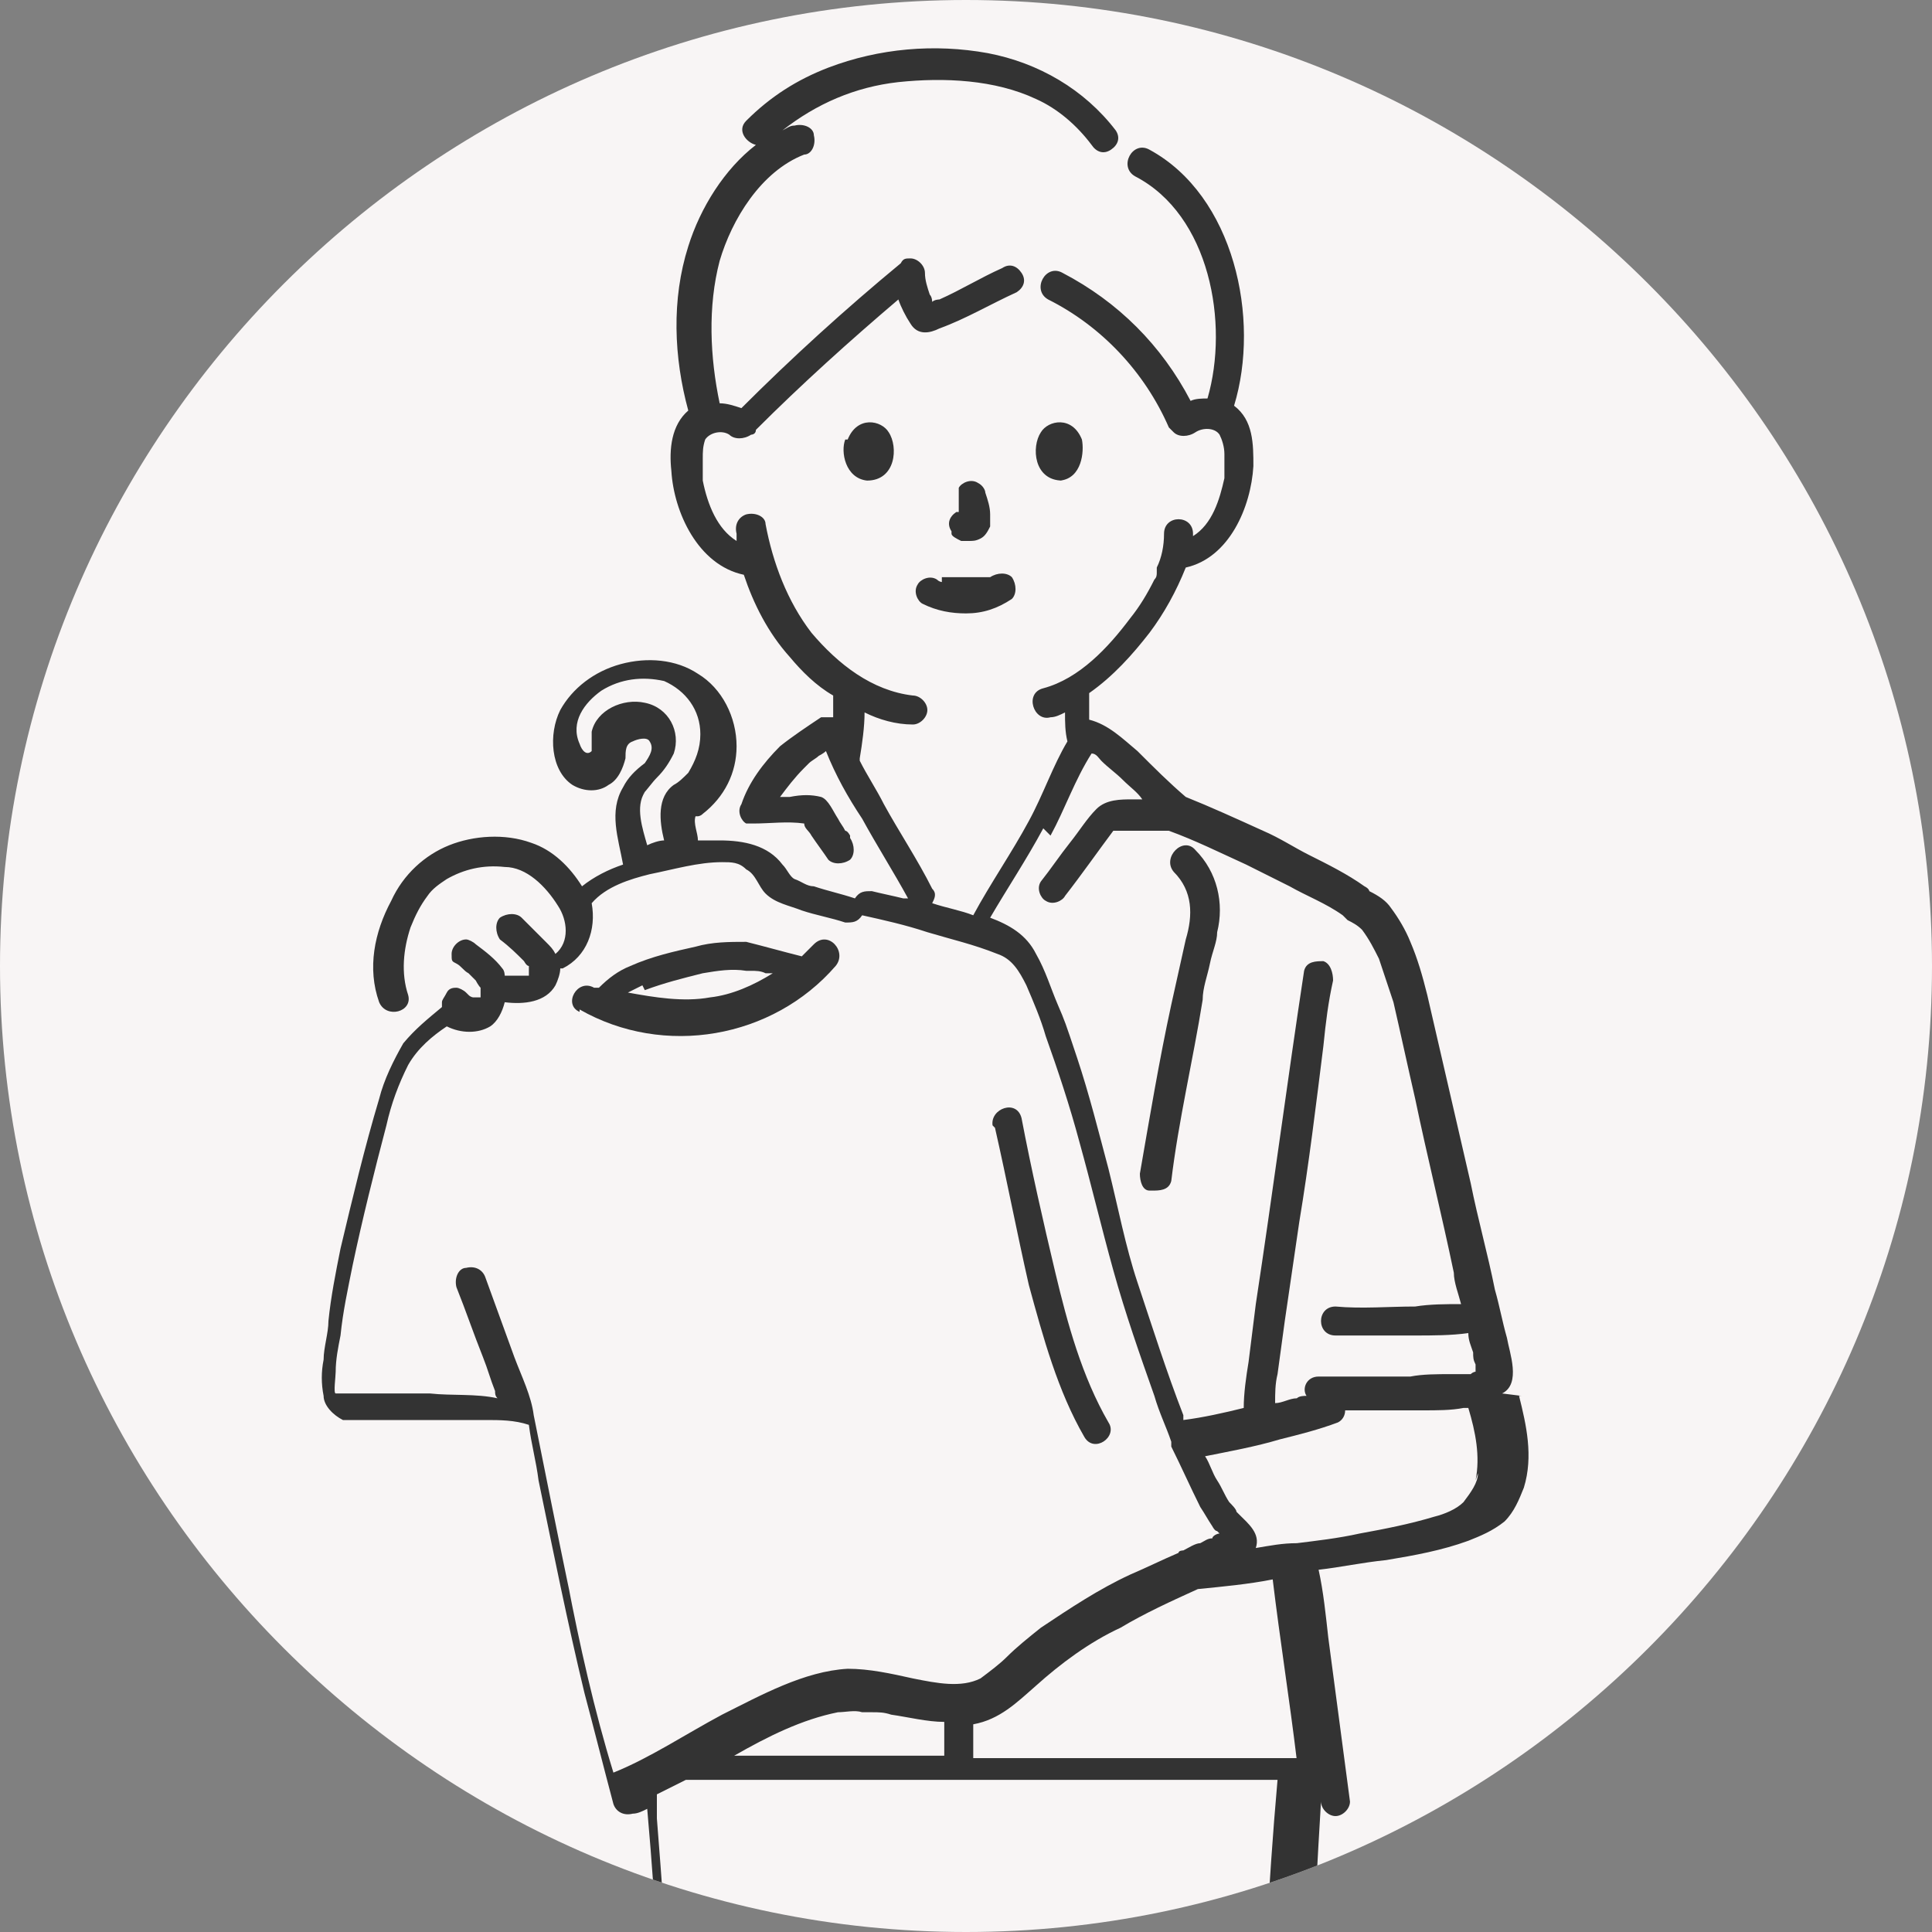 <?xml version="1.0" encoding="UTF-8"?>
<svg id="b" xmlns="http://www.w3.org/2000/svg" version="1.1" xmlns:xlink="http://www.w3.org/1999/xlink" viewBox="0 0 80 80">
  <rect x="0" y="0" width="80" height="80" fill="#808080" stroke="none"/>
  <!-- Generator: Adobe Illustrator 29.7.1, SVG Export Plug-In . SVG Version: 2.1.1 Build 8)  -->
  <defs>
    <style>
      .st0 {
        fill: none;
      }

      .st1 {
        fill: #f8f5f5;
      }

      .st2 {
        fill: #333;
      }

      .st3 {
        clip-path: url(#clippath);
      }
    </style>
    <clipPath id="clippath">
      <path class="st0" d="M80,40c0,22-18,40-40,40S0,62,0,40,18,0,40,0s40,18,40,40Z"/>
    </clipPath>
  </defs>
  <g id="c">
    <path class="st1" d="M80,40c0,22-18,40-40,40h0C18,80,0,62,0,40h0C0,18,18,0,40,0h0c22,0,40,18,40,40h0Z"/>
    <g class="st3">
      <g>
        <path class="st2" d="M47.7,49.3c.3,0,.7,0,.8-.4.3-2.5.9-5,1.3-7.5,0-.5.2-1,.3-1.5.1-.5.3-.9.3-1.3.3-1.2,0-2.5-.9-3.4-.5-.6-1.4.3-.9.9.8.8.8,1.8.5,2.8-.2.9-.4,1.8-.6,2.7-.5,2.3-.9,4.7-1.3,7,0,.3.1.7.4.7Z"/>
        <path class="st2" d="M62.2,57.7c.8-.4.3-1.7.2-2.3-.2-.7-.3-1.3-.5-2-.3-1.5-.7-2.9-1-4.4-.6-2.6-1.2-5.2-1.8-7.8-.2-.8-.4-1.5-.7-2.2-.2-.5-.5-1-.8-1.4-.2-.3-.5-.5-.9-.7,0,0,0-.1-.2-.2-.7-.5-1.5-.9-2.3-1.3-.6-.3-1.2-.7-1.9-1-1.1-.5-2.2-1-3.2-1.4-.7-.6-1.3-1.2-2-1.9-.6-.5-1.2-1.1-2-1.3h0c0-.4,0-.7,0-1.1,1-.7,1.8-1.6,2.5-2.5.6-.8,1.1-1.7,1.5-2.7,1.8-.4,2.7-2.5,2.8-4.2,0-.9,0-1.9-.8-2.5,1.1-3.6,0-8.7-3.5-10.6-.7-.4-1.3.7-.6,1.1,3.1,1.6,3.9,6.1,3,9.2-.2,0-.5,0-.7.1-1.2-2.3-3-4.1-5.3-5.3-.7-.4-1.3.7-.6,1.1,2.2,1.1,4,3,5,5.3,0,0,.1.1.2.2,0,0,0,0,0,0,.2.2.6.2.9,0,.3-.2.8-.2,1,.1,0,0,0,0,0,0,.1.2.2.5.2.8,0,.3,0,.6,0,1-.2.9-.5,1.9-1.3,2.4,0,0,0,0,0-.1,0-.8-1.2-.8-1.2,0,0,.5-.1,1-.3,1.4,0,0,0,.2,0,.2h0c0,.1,0,.2-.1.3-.3.6-.6,1.1-1,1.6-.9,1.2-2.1,2.5-3.6,2.9-.8.2-.4,1.4.3,1.2.2,0,.4-.1.6-.2,0,.4,0,.8.1,1.2,0,0,0,0,0,0-.6,1-1,2.2-1.6,3.3-.7,1.3-1.6,2.6-2.3,3.9-.5-.2-1.1-.3-1.7-.5.1-.2.2-.4,0-.6-.6-1.2-1.4-2.4-2-3.5-.3-.6-.7-1.2-1-1.8,0,0,0,0,0-.1.1-.6.2-1.3.2-1.9.6.3,1.3.5,2,.5.3,0,.6-.3.6-.6s-.3-.6-.6-.6c-1.7-.2-3.1-1.3-4.2-2.6-1-1.3-1.6-2.9-1.9-4.5,0-.3-.4-.5-.8-.4-.3.1-.5.4-.4.8,0,0,0,.2,0,.3-.8-.5-1.2-1.5-1.4-2.5,0-.3,0-.6,0-.9,0-.3,0-.5.1-.8.2-.3.7-.4,1-.2,0,0,0,0,0,0,.2.2.6.2.9,0h0c0,0,.2,0,.2-.2,1.9-1.9,3.9-3.7,5.9-5.4.1.3.3.7.5,1,.3.5.8.4,1.2.2,1.1-.4,2.1-1,3.2-1.5.3-.2.4-.5.2-.8-.2-.3-.5-.4-.8-.2-.9.4-1.7.9-2.6,1.3,0,0-.2,0-.3.1,0,0,0,0,0,0,0,0,0-.2-.1-.3-.1-.3-.2-.6-.2-.9,0-.3-.3-.6-.6-.6-.2,0-.3,0-.4.2-2.3,1.9-4.5,3.9-6.6,6-.3-.1-.6-.2-.9-.2-.4-1.9-.5-4,0-5.9.5-1.7,1.7-3.7,3.5-4.4.3,0,.5-.4.4-.8,0-.3-.4-.5-.8-.4-.2,0-.3.1-.5.2,1.4-1.1,3-1.8,4.8-2,1.9-.2,4-.1,5.7.7.9.4,1.7,1.1,2.3,1.9.2.3.5.4.8.2.3-.2.4-.5.2-.8-1.3-1.7-3.2-2.8-5.3-3.2-2.2-.4-4.5-.2-6.6.6-1.3.5-2.4,1.2-3.4,2.2-.4.4,0,.9.4,1-1.3,1-2.3,2.6-2.8,4.2-.7,2.2-.6,4.6,0,6.8-.7.6-.8,1.6-.7,2.5.1,1.7,1.1,3.9,3,4.3h0c.4,1.2,1,2.4,1.9,3.4.5.6,1.1,1.2,1.8,1.6,0,.3,0,.6,0,.9,0,0,0,0,0,0,0,0,0,0,0,0,0,0-.1,0-.2,0h-.3s0,0,0,0c0,0,0,0,0,0h0c-.6.4-1.2.8-1.7,1.2-.7.7-1.3,1.5-1.6,2.4-.2.3,0,.7.2.8,0,0,.2,0,.3,0,.7,0,1.4-.1,2.1,0,0,0,0,0,0,0,0,.2.2.3.3.5.2.3.5.7.7,1,.2.2.6.2.9,0,.2-.2.2-.6,0-.9,0,0,0,0,0,0,0,0,0,0,0-.1,0,0-.1-.2-.2-.2-.1-.2-.2-.3-.3-.5-.2-.3-.4-.8-.7-.9-.4-.1-.8-.1-1.3,0-.1,0-.2,0-.4,0,.3-.4.6-.8,1-1.2,0,0,.1-.1.2-.2,0,0,0,0,0,0,0,0,0,0,0,0,.1-.1.3-.2.4-.3,0,0,.2-.1.3-.2.4,1,.9,1.9,1.5,2.8.6,1.1,1.3,2.2,1.9,3.3,0,0-.2,0-.2,0-.4-.1-.9-.2-1.3-.3-.3,0-.5,0-.7.3-.6-.2-1.1-.3-1.7-.5-.3,0-.5-.2-.8-.3-.2-.1-.3-.4-.5-.6-.6-.8-1.6-1-2.6-1s-.6,0-.9,0c0-.3-.2-.7-.1-1,0,0,0,0,0,0,0,0,0,0,0,0,0,0,0,0,.1,0,0,0,.1,0,.2-.1.9-.7,1.4-1.7,1.4-2.8,0-1.2-.6-2.4-1.6-3-.9-.6-2.1-.7-3.2-.4-1.1.3-2,1-2.5,1.9-.5,1-.4,2.5.5,3.1.5.3,1.1.3,1.5,0,.4-.2.6-.7.7-1.1,0-.3,0-.6.3-.7.2-.1.6-.2.7,0,.2.3,0,.6-.2.9-.4.3-.7.6-.9,1-.6,1-.2,2.1,0,3.2-.6.2-1.2.5-1.7.9-.5-.8-1.2-1.5-2.1-1.8-1.1-.4-2.4-.3-3.4.1-1,.4-1.9,1.2-2.4,2.3-.7,1.3-1,2.8-.5,4.2.3.7,1.4.4,1.2-.3-.3-.9-.2-1.9.1-2.8.2-.5.4-.9.7-1.3.2-.3.5-.5.8-.7.7-.4,1.5-.6,2.4-.5.9,0,1.7.8,2.2,1.6.4.6.5,1.5-.1,2-.1-.2-.2-.3-.4-.5-.3-.3-.7-.7-1-1-.2-.2-.6-.2-.9,0-.2.2-.2.6,0,.9.4.3.7.6,1,.9,0,0,.1.2.2.2,0,0,0,0,0,0,0,0,0,0,0,.1,0,0,0,0,0,0,0,0,0,0,0,0h0c0,.1,0,.3,0,.3,0,0,0,0,0,0,0,0,0,0,0,0,0,0,0,0,0,0,0,0,0,0,0,0,0,0,0,0,0,0,0,0,0,0,0,0,0,0,0,0,0,0,0,0-.1,0-.2,0h0c0,0,0,0,0,0,0,0-.1,0-.2,0h-.2s0,0,0,0c0,0-.1,0-.1,0-.1,0-.2,0-.3,0,0,0,0-.2-.1-.3-.3-.4-.7-.7-1.1-1-.1-.1-.3-.2-.4-.2-.3,0-.6.3-.6.6s0,.3.2.4c.2.1.3.3.5.4,0,0,.2.2.2.2,0,0,0,0,.1.1,0,0,.1.2.2.3,0,0,0,0,0,0,0,0,0,0,0,.1,0,0,0,0,0,.1v.2s0,0,0,0c0,0,0,0,0,0,0,0,0,0,0,0,0,0,0,0,0,0,0,0,0,0,0,0,0,0,0,0,0,0h-.1s-.1,0-.1,0c0,0,0,0,0,0,0,0,0,0-.1,0,0,0-.1,0-.2-.1,0,0,0,0,0,0,0,0,0,0-.1-.1-.1-.1-.3-.2-.4-.2s-.3,0-.4.2-.2.3-.2.4,0,.1,0,.2c-.6.5-1.1.9-1.6,1.5-.4.7-.8,1.5-1,2.3-.6,2-1.1,4.1-1.6,6.2-.2,1-.4,2-.5,3,0,.5-.2,1.1-.2,1.6-.1.5-.1,1,0,1.5,0,.4.4.8.8,1,.4,0,.7,0,1.1,0,.7,0,1.4,0,2.2,0,.9,0,1.7,0,2.6,0,.6,0,1.2,0,1.8.2.1.8.3,1.5.4,2.3.6,2.9,1.2,5.9,1.9,8.8.4,1.5.8,3.1,1.2,4.6.1.3.4.5.8.4.2,0,.4-.1.6-.2.4,4.5.6,8.9.9,13.4.3,4.4.6,8.8.7,13.2.2,3.9.3,7.8.4,11.8,0,3.8.2,7.6.2,11.4,0,2.2,0,4.5.1,6.7v.3c0,.3.2.5.5.6.6.2,1.3.3,2,.3-.6.4-1.1,1-1.6,1.6-.8,1-1.6,1.9-2.4,2.9-1.2,1.6-3.2,4-1.7,6.1,0,0,0,0,0,0,0,0,0,0,0,0,1,1.2,2.7,1.6,4.2,1.5,1.5-.1,2.9-.8,4-1.9,1-1,1.7-2.1,2.7-3.1.5-.5,1-.9,1.6-1.2.6-.3,1.1-.8,1.4-1.4.4-.8.3-1.8.3-2.7v-2.3c.2,0,.4,0,.6,0h0c.2,0,.5,0,.8.1v2c0,.8,0,1.6,0,2.3.2,1.6,1.8,2,2.9,2.9,1,.9,1.8,2.1,2.7,3.1,1,1.1,2.2,1.9,3.7,2.2,1.6.3,3.7,0,4.8-1.4,0,0,0,0,0,0,0,0,0,0,0,0,1.5-2.1-.4-4.5-1.7-6.1-.8-1-1.6-2-2.4-2.9-.5-.6-1-1.2-1.6-1.6h.2c.6,0,1.2-.1,1.8-.3.3,0,.4-.3.5-.6.1-2,.1-4,.2-6.1,0-3.8.2-7.5.2-11.3,0-4,.2-8.1.4-12.1.2-4.3.5-8.7.7-13,.3-4.9.5-9.8.8-14.7h0c0,0,0,0,0,0,0,.3.3.6.6.6.3,0,.6-.3.6-.6l-.9-6.8c-.1-.9-.2-1.9-.4-2.8.9-.1,1.8-.3,2.8-.4,1.2-.2,2.3-.4,3.4-.8.5-.2,1-.4,1.5-.8.4-.4.6-.9.8-1.4.4-1.3.1-2.6-.2-3.8,0,0,0,0,.1,0h0s0,0,0,0ZM38.3,12.5c0,0,0,0,0,0h0ZM61.6,56.7s0,0,0,0c0,0,0,0,0,0ZM43.5,34.6c.6-1.1,1-2.3,1.7-3.4.2,0,.3.2.4.3.3.3.6.5.9.8.3.3.6.5.8.8-.1,0-.2,0-.4,0-.5,0-1.1,0-1.5.4-.4.4-.7.9-1.1,1.4-.4.5-.8,1.1-1.2,1.6-.2.3,0,.7.2.8.3.2.7,0,.8-.2.7-.9,1.4-1.9,2-2.7,0,0,0,0,0,0h0s0,0,.1,0c.2,0,.5,0,.7,0,.5,0,1,0,1.5,0,1.1.4,2.1.9,3.2,1.4.6.3,1.2.6,1.8.9.7.4,1.5.7,2.2,1.2,0,0,.1.1.2.2.2.1.4.2.6.4.3.4.5.8.7,1.2.2.6.4,1.2.6,1.8.3,1.3.6,2.7.9,4,.5,2.4,1.1,4.8,1.6,7.2,0,.4.2.9.3,1.3-.6,0-1.3,0-1.9.1-1.1,0-2.2.1-3.3,0-.8,0-.8,1.2,0,1.2,1.1,0,2.2,0,3.3,0,.7,0,1.5,0,2.2-.1,0,.3.1.5.2.8,0,.2,0,.3.1.5,0,0,0,.2,0,.3h0c0,0-.1,0-.2.1.2,0,0,0,0,0s-.1,0-.2,0c0,0,0,0-.2,0-.1,0-.2,0-.4,0-.6,0-1.2,0-1.7.1-1.2,0-2.5,0-3.8,0-.5,0-.7.5-.5.8-.1,0-.3,0-.4.1-.3,0-.6.2-.9.2,0-.4,0-.8.1-1.2.1-.7.2-1.5.3-2.2.2-1.4.4-2.7.6-4.1.4-2.4.7-4.9,1-7.3.1-1,.2-1.8.4-2.7,0-.3-.1-.7-.4-.8-.3,0-.7,0-.8.4-.7,4.6-1.3,9.2-2,13.8-.1.8-.2,1.6-.3,2.4-.1.6-.2,1.3-.2,1.9-.8.2-1.7.4-2.5.5,0,0,0,0,0-.2-.7-1.8-1.3-3.7-1.9-5.5-.5-1.5-.8-3.1-1.2-4.7-.4-1.5-.8-3.1-1.3-4.6s-.5-1.5-.8-2.2c-.3-.7-.5-1.4-.9-2.1-.4-.8-1.1-1.2-1.9-1.5.7-1.2,1.5-2.4,2.2-3.7h0s0,0,0,0ZM26.6,32.9c.2-.2.4-.5.6-.7.3-.3.5-.6.7-1,.3-.9-.2-1.9-1.2-2.1-.9-.2-2,.3-2.2,1.2,0,.2,0,.4,0,.5,0,.1,0,.2,0,.3-.2.2-.4,0-.5-.3-.4-.9.2-1.7.9-2.2.8-.5,1.7-.6,2.6-.4.9.4,1.5,1.2,1.5,2.2,0,.6-.2,1.1-.5,1.6-.2.2-.4.4-.6.5-.7.5-.6,1.5-.4,2.3-.2,0-.5.1-.7.2-.2-.7-.5-1.6-.1-2.2h0ZM21.9,39.9h0s0,0,0,0ZM21.9,40.3h0s0,0,0,0ZM23.6,66c-.5-2.4-1-4.9-1.5-7.4-.1-.8-.5-1.6-.8-2.4-.4-1.1-.8-2.2-1.2-3.3-.1-.3-.4-.5-.8-.4-.3,0-.5.4-.4.8.4,1,.7,1.9,1.1,2.9.2.5.3.9.5,1.4,0,.1,0,.2.1.3-.9-.2-1.9-.1-2.8-.2-.7,0-1.5,0-2.2,0-.3,0-.6,0-.9,0h-.4c-.1,0-.3,0-.4,0-.1,0,0-.7,0-.9,0-.5.1-1,.2-1.5.1-1,.3-1.9.5-2.9.4-1.9.9-3.9,1.4-5.8.2-.9.5-1.7.9-2.5.4-.7,1-1.2,1.6-1.6.6.3,1.3.3,1.8,0,.3-.2.5-.6.6-1,.8.1,1.7,0,2.1-.7.1-.2.2-.5.2-.7,0,0,0,0,.1,0,1-.5,1.4-1.6,1.2-2.7.6-.7,1.6-1,2.4-1.2,1-.2,2-.5,3-.5.4,0,.7,0,1,.3.4.2.5.7.8,1,.4.4,1,.5,1.5.7.6.2,1.2.3,1.8.5.3,0,.5,0,.7-.3.9.2,1.8.4,2.7.7,1,.3,1.9.5,2.9.9.6.2.9.7,1.2,1.3.3.7.6,1.4.8,2.1.5,1.4,1,2.9,1.4,4.4.5,1.8.9,3.5,1.4,5.3.5,1.8,1.1,3.5,1.7,5.2.2.7.5,1.3.7,1.9h0c0,.1,0,.2,0,.2.4.8.8,1.7,1.2,2.5.2.3.3.5.5.8,0,0,.1.2.2.2,0,0,0,0,.1.1,0,0,0,0,0,0-.1,0-.3.1-.3.2-.2,0-.3.1-.5.2-.2,0-.5.2-.7.3,0,0-.2,0-.2.1,0,0,0,0,0,0-.7.3-1.3.6-2,.9-1.3.6-2.5,1.4-3.7,2.2-.5.4-1,.8-1.4,1.2-.3.3-.7.6-1.1.9-.8.4-1.8.2-2.8,0-.9-.2-1.8-.4-2.7-.4-1.8.1-3.6,1.1-5.2,1.9-1.5.8-3,1.8-4.5,2.4-.8-2.6-1.4-5.3-1.9-7.9,0,0,0,0,0,0ZM39.1,72.7h-8.7c1.4-.8,2.8-1.5,4.3-1.8.3,0,.7-.1,1,0,.2,0,.3,0,.4,0,.3,0,.5,0,.8.1.7.1,1.5.3,2.2.3,0,.5,0,.9,0,1.4h0ZM32.4,132.9h1.2c1.3,0,2.5,0,3.8-.2-.6.4-1.2.7-1.9.9-.6.2-1.3.2-1.9.2-.3,0-1.2-.1-1.1-.7,0,0,0-.2,0-.3h0ZM38.1,136.3c0,.6-.4,1-.9,1.4-.5.3-1.1.7-1.6,1.1-1.8,1.6-2.9,4.2-5.5,4.9-1.3.4-3.1.1-4.1-1-.5-.7-.3-1.6,0-2.4.5-.9,1.1-1.7,1.8-2.5.6-.8,1.3-1.7,2-2.5.4-.5.9-1.1,1.4-1.5.2.4.6.8,1.1,1,.8.3,1.8.2,2.6.1,1.1-.2,2.2-.6,3.1-1.3,0,.9,0,1.8,0,2.6h0ZM52.1,137.8c.6.8,1.2,1.6,1.7,2.5.4.8.6,1.7,0,2.4-.8,1-2.3,1.3-3.5,1.1-1.3-.2-2.3-.9-3.2-1.9-.8-.9-1.5-1.9-2.4-2.8-.5-.4-1-.8-1.5-1.1-.4-.3-1-.6-1.2-1.1-.1-.4-.2-.9-.1-1.3v-1.9c.9.6,2,1.1,3.1,1.2.8.1,1.8.2,2.5,0,.5-.2.9-.5,1.1-1,.5.4,1,1,1.4,1.4.7.8,1.4,1.7,2,2.5h0ZM47.6,132.8c0,.1,0,.2,0,.3,0,.5-.8.6-1.1.7-.6,0-1.3,0-1.9-.2-.7-.2-1.4-.5-2-.9.6,0,1.2.1,1.8.1,1,0,2.1,0,3.2,0h0s0,0,0,0ZM52,87.4c-.2,4.6-.5,9.1-.7,13.7-.2,4-.3,7.9-.4,11.9,0,3.9-.2,7.8-.2,11.7,0,2.2,0,4.5-.2,6.7,0,0,0,0-.2,0-.2,0-.4,0-.7,0-.7,0-1.4,0-2.2.1-1.7,0-3.4,0-5-.2-.6,0-1.2-.1-1.8-.2,0-.4,0-.7,0-1.1v-15.4c0-3.6,0-7.1,0-10.7,0-2.9,0-5.8,0-8.8,0-4-.1-4,0-8,0-.2,0-.5,0-.7,0-.3-.3-.6-.6-.6s-.6.3-.6.6c-.1,1.5-.1-.9-.1.5,0,2.2,0,4.4,0,6.7,0,3.2,0,6.3,0,9.4s0,6.9,0,10.4c0,3.9,0,7.8,0,11.7v4.2c0,.5,0,1.1,0,1.6-1.9.3-3.8.5-5.7.4-.9,0-1.8,0-2.8,0-.5,0-.9,0-1.3-.2,0-1.8,0-3.6-.1-5.4,0-3.7-.1-7.3-.2-11,0-4-.2-8-.3-11.9-.2-4.2-.4-8.4-.7-12.5-.3-5-.6-10-1-15,0-.3,0-.7,0-1,.4-.2.8-.4,1.2-.6,0,0,0,0,0,0h9.8c3.7,0,7.5,0,11.2,0h3.5c-.4,4.5-.6,9-.8,13.5h0s0,0,0,0ZM53.7,72.8c0,0-.2,0-.3,0h-13.1v-1.4c1.1-.2,1.8-.9,2.6-1.6,1-.9,2.2-1.8,3.5-2.4,1-.6,2.1-1.1,3.2-1.6,1-.1,2.1-.2,3.1-.4.3,2.5.7,5,1,7.5h0ZM61.2,61c0,.4-.3.8-.6,1.2-.3.3-.8.5-1.2.6-1,.3-2,.5-3.1.7-.9.2-1.8.3-2.6.4-.6,0-1.1.1-1.7.2,0,0,0,0,0,0,.2-.6-.3-1-.7-1.4,0,0,0,0-.1-.1,0,0,0,0,0,0h0c0-.1-.2-.3-.3-.4-.2-.3-.3-.6-.5-.9-.2-.3-.3-.7-.5-1,1-.2,2.1-.4,3.1-.7.8-.2,1.6-.4,2.4-.7.2-.1.3-.3.3-.5,1.1,0,2.1,0,3.2,0,.6,0,1.2,0,1.7-.1,0,0,.2,0,.2,0,.3,1,.5,2,.3,3Z"/>
        <path class="st2" d="M21.8,40.3h0s0,0,0,0c0,0,0,0,0,0h0Z"/>
        <path class="st2" d="M39,24.1c0,0-.1,0-.2-.1-.3-.2-.7,0-.8.2-.2.3,0,.7.2.8.6.3,1.2.4,1.8.4.7,0,1.3-.2,1.9-.6.2-.2.2-.6,0-.9-.2-.2-.6-.2-.9,0,.2-.2,0,0,0,0-.2,0,0,0,0,0,0,0,0,0-.2,0,0,0-.1,0-.2,0,0,0-.2,0-.2,0,0,0,0,0-.1,0h-.6s0,0-.1,0h0c0,0-.1,0-.2,0,0,0-.1,0-.2,0s-.1,0-.2,0h0Z"/>
        <path class="st2" d="M40.4,24.2s0,0,0,0h0Z"/>
        <path class="st2" d="M39.4,22.1c0,.1.2.2.4.3.1,0,.2,0,.3,0,.2,0,.3,0,.5-.1.2-.1.3-.3.4-.5,0-.2,0-.4,0-.5,0-.3-.1-.6-.2-.9,0-.1-.1-.3-.3-.4-.3-.2-.7,0-.8.2,0,.1,0,.3,0,.5,0,.1,0,.3,0,.5,0,0,0,0-.1,0-.3.2-.4.5-.2.8h0Z"/>
        <path class="st2" d="M35,18.2c-.2.5,0,1.6.9,1.7,1.2,0,1.3-1.4.9-2-.3-.5-1.3-.7-1.7.3Z"/>
        <path class="st2" d="M43.9,19.9c.9-.1,1-1.2.9-1.7-.4-1-1.4-.8-1.7-.3-.4.6-.3,2,.9,2Z"/>
      </g>
    </g>
    <path class="st2" d="M24,41.8c3.5,2,8,1.2,10.6-1.8.5-.6-.3-1.5-.9-.9-.2.2-.3.3-.5.5-.8-.2-1.5-.4-2.3-.6-.7,0-1.4,0-2.1.2-.9.2-1.8.4-2.7.8-.5.2-.9.5-1.3.9,0,0-.1,0-.2,0-.7-.4-1.3.7-.6,1h0ZM26.7,41c.8-.3,1.6-.5,2.4-.7.6-.1,1.2-.2,1.8-.1h0c0,0,.1,0,.2,0,.2,0,.4,0,.6.1.1,0,.2,0,.3,0-.8.5-1.7.9-2.6,1-1.1.2-2.3,0-3.4-.2.2-.1.4-.2.6-.3h0s0,0,0,0Z"/>
    <path class="st2" d="M41.2,46.7c.5,2.2.9,4.3,1.4,6.5.6,2.2,1.2,4.4,2.3,6.3.4.7,1.4,0,1-.6-1.1-1.9-1.7-4.1-2.2-6.2-.5-2.1-1-4.3-1.4-6.4-.2-.8-1.3-.4-1.2.3h0Z"/>
  </g>
</svg>